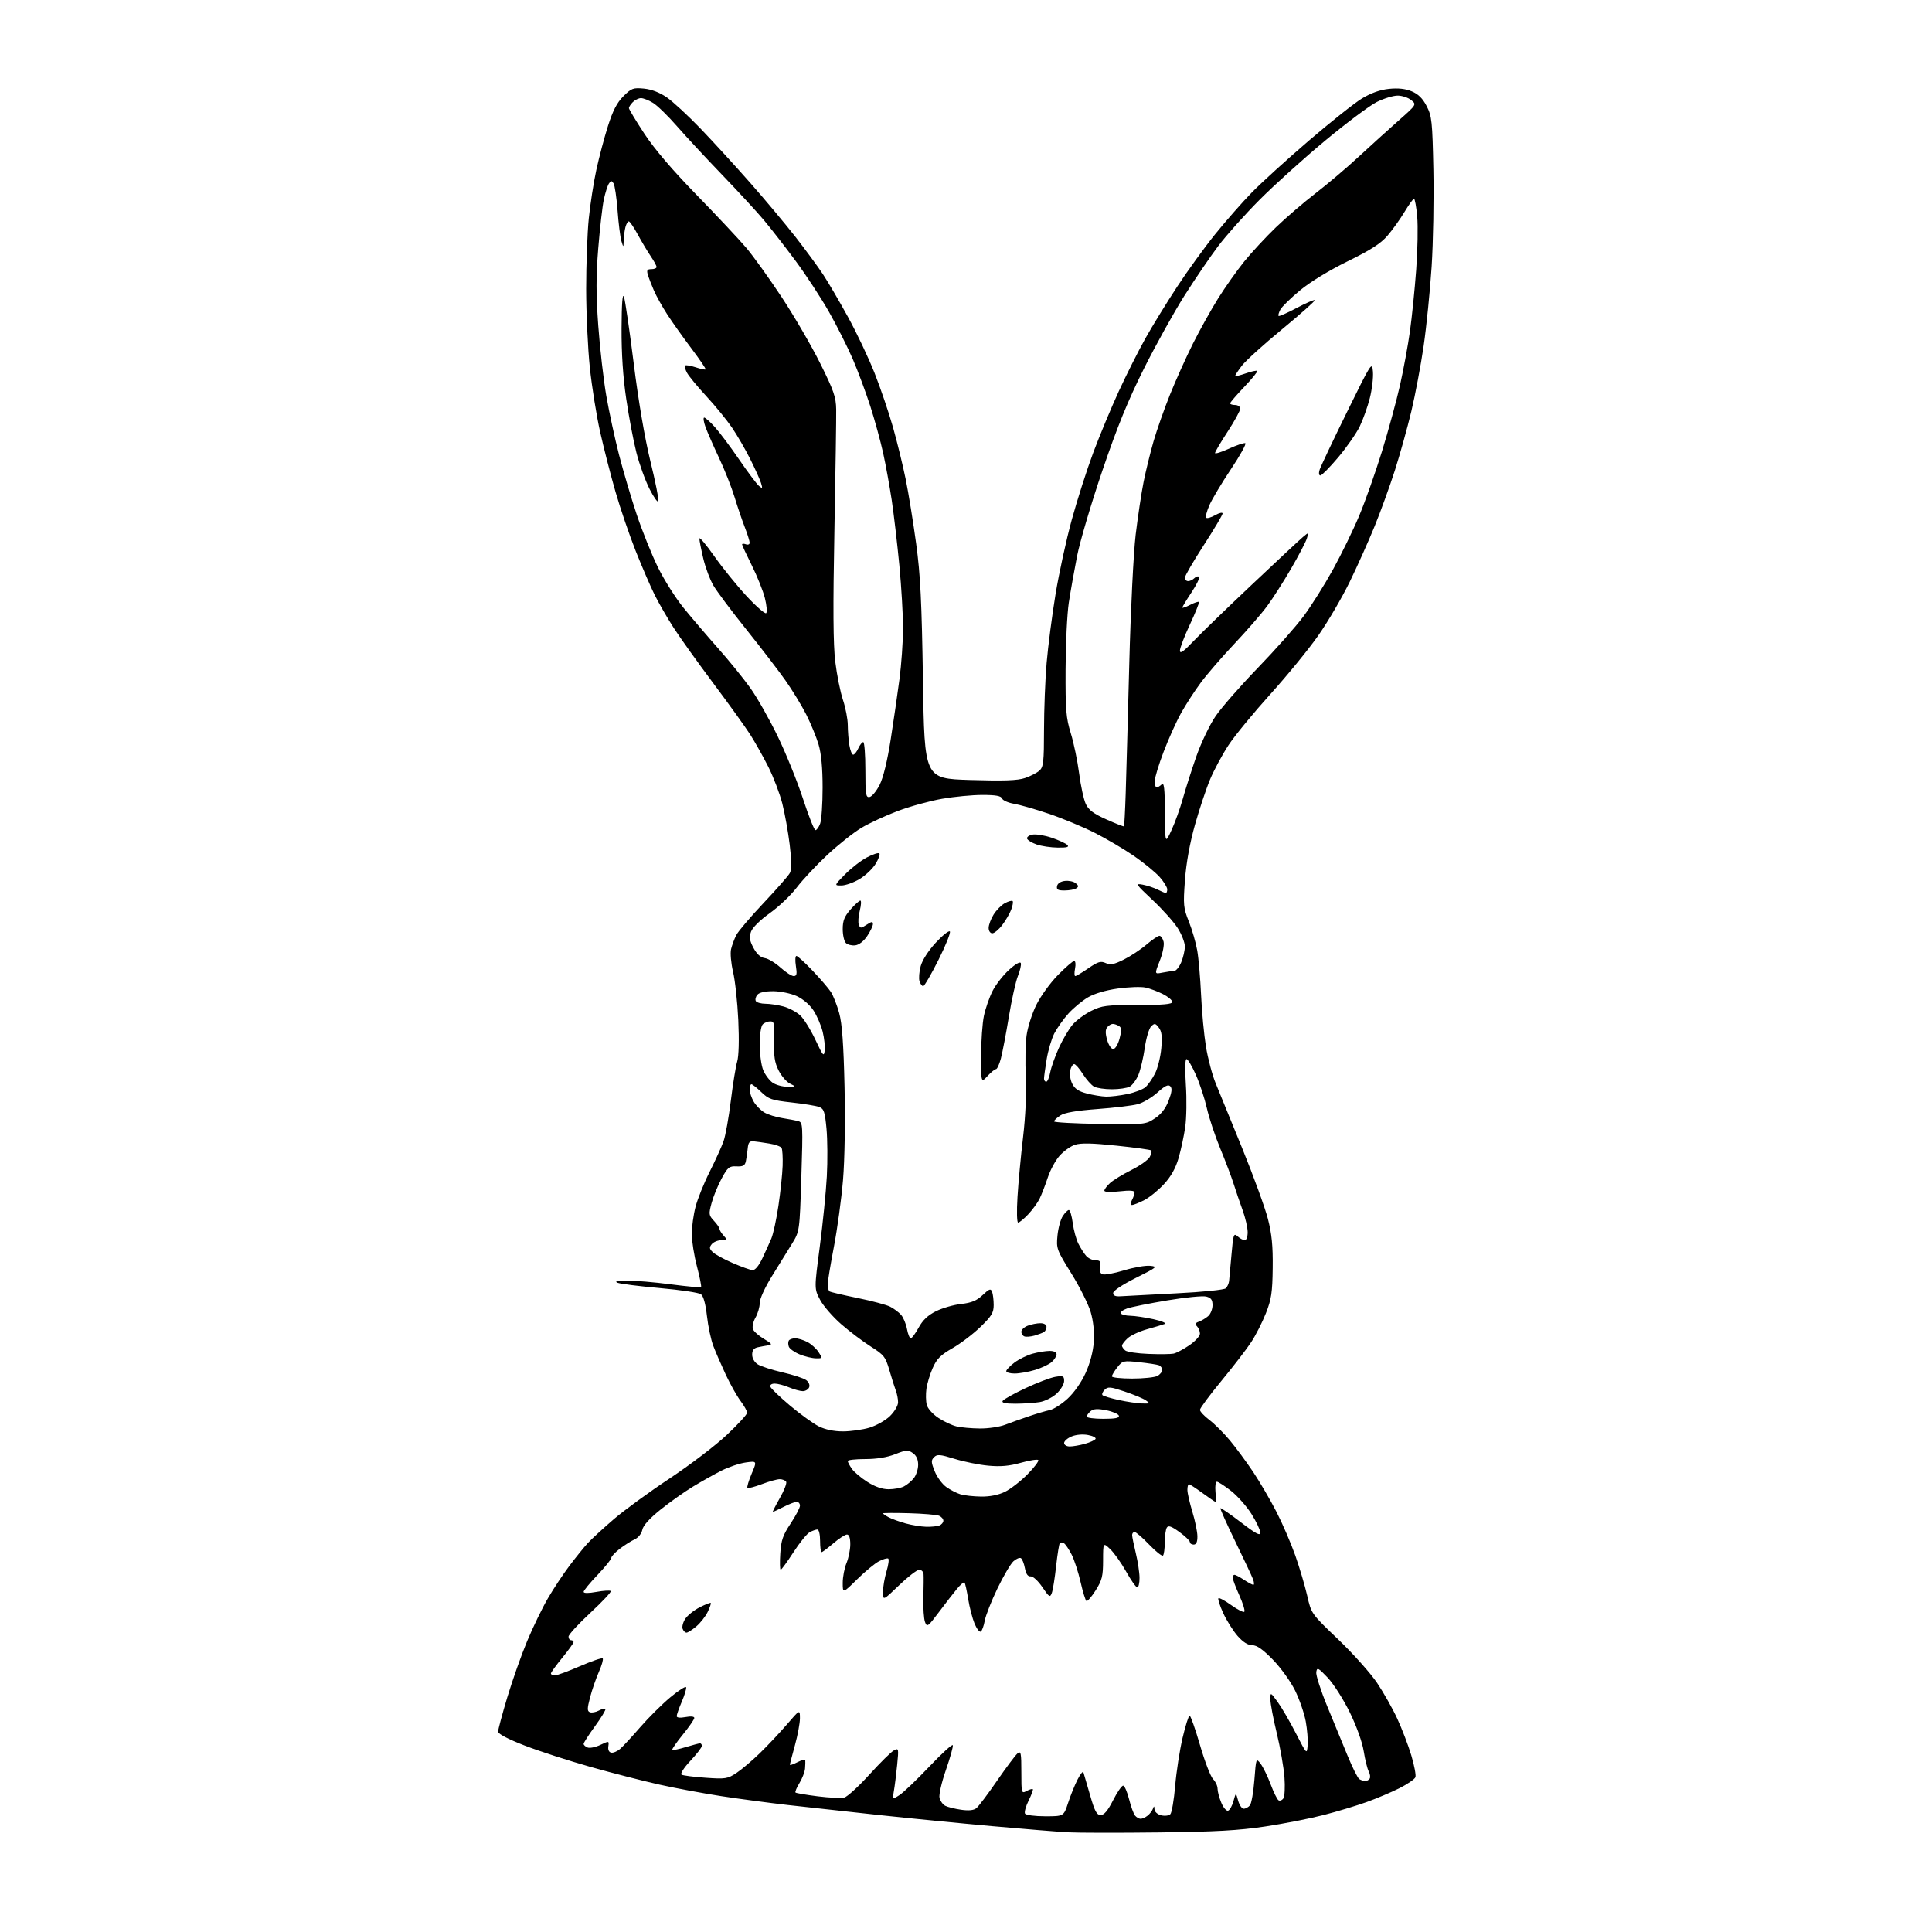 <?xml version="1.0" encoding="UTF-8" standalone="no"?>
<svg 
  version="1.1" 
  xmlns="http://www.w3.org/2000/svg" 
  xmlns:xlink="http://www.w3.org/1999/xlink" 
  xmlns:svg="http://www.w3.org/2000/svg"
  xmlns:rdf="http://www.w3.org/1999/02/22-rdf-syntax-ns#"
  xmlns:cc="http://creativecommons.org/ns#"
  xmlns:dc="http://purl.org/dc/elements/1.1/"
  viewBox="0 0 768 768"
  width="768"
  height="768"
>
<style>svg {background-color: white; }</style>"
<path stroke="none" fill="black" fill-rule="evenodd" d="M460.50,728.42C444.55,728.61 428.35,728.58 424.50,728.37C420.65,728.16 407.15,727.07 394.50,725.93C381.85,724.80 361.38,722.79 349.00,721.46C336.62,720.13 320.49,718.35 313.14,717.52C305.79,716.68 293.93,715.10 286.79,714.01C279.65,712.91 268.57,710.85 262.16,709.42C255.74,707.99 243.44,704.83 234.82,702.40C226.20,699.97 214.39,696.14 208.57,693.89C201.86,691.29 198.00,689.26 198.00,688.34C198.00,687.54 199.65,681.39 201.66,674.69C203.67,667.99 207.22,657.94 209.55,652.36C211.88,646.78 215.59,639.13 217.80,635.35C220.00,631.57 223.83,625.79 226.31,622.49C228.78,619.20 232.09,615.11 233.65,613.41C235.22,611.71 239.88,607.43 244.00,603.89C248.12,600.35 258.09,593.08 266.15,587.74C274.21,582.40 284.45,574.60 288.90,570.41C293.36,566.22 297.00,562.25 297.00,561.59C297.00,560.93 295.83,558.84 294.41,556.94C292.98,555.05 290.34,550.35 288.53,546.50C286.73,542.65 284.49,537.50 283.56,535.05C282.62,532.61 281.48,527.23 281.02,523.10C280.47,518.26 279.63,515.20 278.62,514.47C277.77,513.84 270.42,512.75 262.29,512.03C254.15,511.31 246.60,510.36 245.50,509.92C244.13,509.38 245.31,509.11 249.20,509.06C252.33,509.03 260.16,509.69 266.58,510.53C273.01,511.37 278.45,511.88 278.68,511.65C278.91,511.43 278.17,507.73 277.05,503.43C275.92,499.14 275.00,493.33 275.00,490.52C275.00,487.72 275.67,482.85 276.49,479.72C277.30,476.58 279.83,470.31 282.11,465.79C284.38,461.26 286.87,455.79 287.63,453.63C288.39,451.47 289.69,444.26 290.51,437.60C291.33,430.94 292.47,423.91 293.04,421.99C293.68,419.86 293.85,413.45 293.48,405.50C293.15,398.35 292.21,389.71 291.40,386.31C290.60,382.90 290.24,378.85 290.61,377.31C290.98,375.76 291.90,373.26 292.67,371.75C293.43,370.23 298.30,364.51 303.48,359.02C308.66,353.54 313.38,348.15 313.97,347.05C314.74,345.62 314.72,342.40 313.92,335.78C313.30,330.68 311.97,323.30 310.97,319.37C309.96,315.44 307.47,308.91 305.44,304.86C303.40,300.81 300.15,295.02 298.22,292.00C296.29,288.98 289.65,279.75 283.47,271.50C277.30,263.25 270.22,253.35 267.75,249.50C265.28,245.65 261.90,239.80 260.25,236.50C258.60,233.20 255.20,225.32 252.69,219.00C250.18,212.68 246.57,202.10 244.67,195.50C242.76,188.90 240.02,178.21 238.57,171.74C237.12,165.27 235.28,153.80 234.48,146.24C233.68,138.68 233.02,124.56 233.01,114.86C233.00,105.15 233.47,92.55 234.05,86.86C234.63,81.16 235.98,72.45 237.06,67.50C238.13,62.55 240.20,54.73 241.66,50.13C243.60,44.00 245.25,40.82 247.80,38.26C251.00,35.07 251.69,34.81 255.98,35.22C259.02,35.52 262.21,36.74 265.08,38.72C267.51,40.40 273.55,45.98 278.50,51.13C283.45,56.28 292.31,65.97 298.20,72.65C304.08,79.33 312.18,89.01 316.20,94.15C320.21,99.30 325.13,105.98 327.13,109.01C329.13,112.03 333.60,119.65 337.06,125.95C340.53,132.24 345.30,142.32 347.67,148.33C350.05,154.35 353.34,164.05 354.99,169.88C356.64,175.72 358.91,185.00 360.03,190.50C361.15,196.00 363.01,207.47 364.17,216.00C365.88,228.55 366.40,238.93 366.89,270.50C367.50,309.50 367.50,309.50 385.50,310.06C399.08,310.47 404.47,310.28 407.45,309.28C409.62,308.55 412.21,307.21 413.20,306.32C414.78,304.89 415.00,302.87 415.01,290.10C415.02,282.07 415.48,270.10 416.05,263.50C416.61,256.90 418.20,244.65 419.58,236.27C420.95,227.89 423.86,214.56 426.03,206.64C428.20,198.72 432.06,186.68 434.60,179.87C437.15,173.07 441.72,162.10 444.75,155.50C447.79,148.90 452.55,139.45 455.32,134.50C458.10,129.55 463.76,120.33 467.91,114.01C472.06,107.68 478.90,98.23 483.12,93.01C487.34,87.78 493.88,80.34 497.65,76.48C501.42,72.62 511.58,63.38 520.24,55.95C528.90,48.52 538.42,40.96 541.39,39.15C544.99,36.97 548.59,35.69 552.16,35.32C555.82,34.95 558.68,35.26 561.20,36.31C563.79,37.39 565.55,39.13 567.12,42.17C569.19,46.16 569.40,48.17 569.80,67.50C570.03,79.05 569.72,96.38 569.10,106.00C568.47,115.62 567.05,129.80 565.93,137.50C564.81,145.20 562.60,156.91 561.03,163.52C559.45,170.12 556.50,180.70 554.48,187.02C552.45,193.33 548.83,203.31 546.44,209.18C544.05,215.06 539.60,224.99 536.55,231.26C533.50,237.53 527.89,247.12 524.07,252.58C520.26,258.04 511.65,268.57 504.94,276.00C498.24,283.43 490.77,292.53 488.34,296.23C485.91,299.94 482.64,306.01 481.07,309.73C479.50,313.45 476.78,321.61 475.02,327.86C472.97,335.15 471.54,343.02 471.04,349.86C470.31,359.71 470.42,360.93 472.59,366.34C473.88,369.56 475.38,374.73 475.92,377.84C476.47,380.95 477.15,388.90 477.45,395.50C477.74,402.10 478.62,411.37 479.39,416.10C480.17,420.83 481.90,427.36 483.24,430.60C484.58,433.85 489.34,445.50 493.82,456.50C498.29,467.50 502.88,480.10 504.01,484.50C505.56,490.54 506.03,495.31 505.92,504.00C505.81,513.77 505.40,516.48 503.23,522.00C501.82,525.58 499.20,530.75 497.39,533.50C495.59,536.25 490.27,543.17 485.56,548.88C480.85,554.59 477.00,559.79 477.00,560.44C477.00,561.09 478.69,562.89 480.75,564.45C482.81,566.01 486.49,569.68 488.92,572.60C491.35,575.53 495.52,581.18 498.18,585.16C500.83,589.15 504.99,596.25 507.40,600.95C509.82,605.65 513.20,613.50 514.92,618.38C516.63,623.26 518.76,630.45 519.65,634.35C521.26,641.45 521.26,641.45 531.99,651.71C537.89,657.36 544.84,665.14 547.43,669.00C550.02,672.86 553.64,679.27 555.47,683.26C557.31,687.24 559.80,693.77 561.01,697.76C562.21,701.76 562.95,705.68 562.65,706.48C562.34,707.27 559.48,709.24 556.30,710.84C553.11,712.44 547.22,714.93 543.21,716.37C539.19,717.81 531.51,720.13 526.13,721.51C520.75,722.90 510.31,724.95 502.92,726.06C492.43,727.64 483.17,728.16 460.50,728.42zM453.43,723.00C454.08,723.00 455.33,722.44 456.19,721.75C457.06,721.06 458.01,719.83 458.31,719.00C458.73,717.81 458.86,717.86 458.92,719.23C458.97,720.22 460.10,721.24 461.57,721.61C462.99,721.96 464.63,721.77 465.22,721.18C465.80,720.60 466.67,715.52 467.15,709.90C467.62,704.29 468.95,695.71 470.09,690.85C471.23,685.98 472.49,682.00 472.89,682.00C473.29,682.00 475.15,687.27 477.02,693.71C478.89,700.15 481.22,706.22 482.21,707.21C483.19,708.19 484.00,709.91 484.00,711.03C484.00,712.15 484.67,714.66 485.49,716.62C486.30,718.58 487.52,719.99 488.19,719.77C488.86,719.55 489.83,717.82 490.34,715.93C491.28,712.50 491.28,712.50 492.17,715.75C492.66,717.54 493.66,719.00 494.41,719.00C495.15,719.00 496.25,718.40 496.86,717.67C497.47,716.94 498.27,712.39 498.64,707.55C499.31,698.82 499.33,698.78 501.12,701.13C502.11,702.43 503.90,706.10 505.09,709.27C506.28,712.45 507.70,715.32 508.24,715.65C508.78,715.98 509.65,715.64 510.17,714.88C510.69,714.12 510.88,710.32 510.59,706.43C510.29,702.54 508.92,694.66 507.53,688.93C506.14,683.19 505.00,677.17 505.00,675.55C505.00,672.61 505.00,672.61 507.88,676.55C509.47,678.72 512.73,684.33 515.13,689.00C519.49,697.48 519.50,697.49 519.81,693.79C519.98,691.75 519.64,687.47 519.06,684.29C518.48,681.11 516.58,675.60 514.84,672.05C513.08,668.46 509.17,663.02 506.04,659.80C502.02,655.67 499.65,654.00 497.80,654.00C496.06,654.00 494.14,652.78 491.95,650.30C490.17,648.26 487.60,644.18 486.25,641.23C484.90,638.28 484.04,635.63 484.34,635.33C484.63,635.03 486.93,636.26 489.44,638.06C491.95,639.86 494.29,641.05 494.64,640.69C495.00,640.33 494.10,637.39 492.65,634.15C491.19,630.90 490.00,627.74 490.00,627.12C490.00,626.51 490.34,626.00 490.75,626.01C491.16,626.01 492.85,626.91 494.50,628.00C496.15,629.09 497.83,629.99 498.23,629.99C498.62,630.00 498.56,628.98 498.09,627.74C497.62,626.49 494.43,619.72 491.01,612.68C487.59,605.64 484.95,599.72 485.14,599.53C485.34,599.34 488.99,601.85 493.25,605.12C499.20,609.68 501.00,610.63 501.00,609.25C501.00,608.25 499.43,604.93 497.51,601.86C495.59,598.80 491.92,594.65 489.35,592.64C486.78,590.64 484.25,589.00 483.73,589.00C483.21,589.00 482.96,590.80 483.17,593.00C483.38,595.20 483.38,597.00 483.16,597.00C482.94,597.00 480.62,595.42 478.00,593.50C475.38,591.58 472.95,590.00 472.62,590.00C472.28,590.00 472.00,591.01 472.01,592.25C472.01,593.49 472.91,597.42 474.00,601.00C475.09,604.58 475.99,608.96 475.99,610.75C476.00,612.98 475.53,614.00 474.50,614.00C473.68,614.00 473.00,613.55 473.00,613.01C473.00,612.46 471.12,610.65 468.82,608.99C465.67,606.71 464.44,606.27 463.84,607.23C463.39,607.93 463.02,610.56 463.02,613.08C463.01,615.60 462.69,617.98 462.31,618.35C461.93,618.73 459.47,616.78 456.83,614.02C454.20,611.26 451.58,609.00 451.02,609.00C450.46,609.00 450.02,609.56 450.04,610.25C450.06,610.94 450.72,614.20 451.52,617.50C452.32,620.80 452.98,625.19 452.98,627.25C452.99,629.31 452.59,631.00 452.09,631.00C451.58,631.00 449.59,628.19 447.67,624.75C445.74,621.31 442.89,617.29 441.33,615.81C438.50,613.12 438.50,613.12 438.49,620.33C438.48,626.58 438.08,628.16 435.53,632.20C433.91,634.76 432.26,636.66 431.87,636.42C431.48,636.18 430.43,632.78 429.54,628.87C428.65,624.97 427.05,620.05 425.98,617.95C424.91,615.85 423.54,613.84 422.95,613.47C422.35,613.10 421.62,613.04 421.32,613.34C421.02,613.64 420.35,617.77 419.83,622.51C419.31,627.26 418.54,632.08 418.11,633.22C417.41,635.13 417.08,634.93 414.35,630.91C412.67,628.44 410.63,626.56 409.70,626.63C408.57,626.73 407.85,625.70 407.41,623.37C407.06,621.51 406.35,619.71 405.82,619.39C405.30,619.07 403.96,619.63 402.84,620.64C401.72,621.65 398.86,626.54 396.47,631.49C394.08,636.45 391.82,642.19 391.45,644.26C391.08,646.33 390.36,648.27 389.87,648.58C389.37,648.89 388.26,647.46 387.40,645.41C386.54,643.35 385.40,638.94 384.86,635.61C384.32,632.28 383.67,629.33 383.40,629.06C383.13,628.80 381.80,629.91 380.45,631.54C379.09,633.17 375.87,637.33 373.28,640.78C368.86,646.68 368.51,646.92 367.71,644.78C367.23,643.53 366.94,639.12 367.06,635.00C367.17,630.88 367.21,626.71 367.13,625.75C367.06,624.79 366.29,624.00 365.41,624.00C364.54,624.00 360.94,626.77 357.41,630.16C351.00,636.32 351.00,636.32 351.00,632.82C351.00,630.89 351.63,627.22 352.40,624.66C353.17,622.09 353.48,619.80 353.08,619.55C352.68,619.30 351.04,619.78 349.43,620.61C347.82,621.43 343.91,624.66 340.75,627.77C335.00,633.44 335.00,633.44 335.00,629.19C335.00,626.85 335.68,623.32 336.50,621.35C337.32,619.37 338.00,616.01 338.00,613.88C338.00,611.33 337.55,610.00 336.68,610.00C335.95,610.00 333.52,611.58 331.27,613.50C329.02,615.42 326.92,617.00 326.59,617.00C326.27,617.00 326.00,614.98 326.00,612.50C326.00,609.98 325.53,608.00 324.93,608.00C324.35,608.00 322.97,608.48 321.87,609.07C320.77,609.66 317.85,613.26 315.39,617.07C312.92,620.88 310.65,624.00 310.34,624.00C310.02,624.00 309.95,621.12 310.17,617.60C310.51,612.27 311.20,610.27 314.29,605.62C316.33,602.54 318.00,599.35 318.00,598.52C318.00,597.68 317.42,597.00 316.71,597.00C316.00,597.00 313.66,597.90 311.50,599.00C309.34,600.10 307.41,601.00 307.22,601.00C307.02,601.00 308.27,598.53 309.99,595.51C311.72,592.49 312.85,589.57 312.51,589.01C312.16,588.46 311.01,588.00 309.95,588.00C308.89,588.00 305.68,588.89 302.82,589.98C299.96,591.06 297.39,591.73 297.12,591.45C296.85,591.18 297.59,588.66 298.78,585.85C300.94,580.74 300.94,580.74 296.48,581.35C294.02,581.68 289.65,583.16 286.76,584.62C283.87,586.09 278.76,588.95 275.42,590.98C272.07,593.01 266.30,597.10 262.60,600.07C258.20,603.60 255.67,606.40 255.33,608.12C255.02,609.65 253.74,611.25 252.30,611.91C250.93,612.53 248.28,614.21 246.40,615.64C244.53,617.07 243.00,618.71 243.00,619.28C243.00,619.85 240.52,622.91 237.50,626.09C234.47,629.26 232.00,632.27 232.00,632.79C232.00,633.37 233.93,633.38 237.10,632.80C239.91,632.29 242.47,632.14 242.79,632.46C243.12,632.78 239.47,636.67 234.69,641.11C229.91,645.54 226.00,649.80 226.00,650.58C226.00,651.36 226.45,652.00 227.00,652.00C227.55,652.00 228.00,652.34 228.00,652.76C228.00,653.17 225.97,655.98 223.50,659.00C221.02,662.02 219.00,664.83 219.00,665.24C219.00,665.66 219.70,666.00 220.56,666.00C221.41,666.00 225.91,664.35 230.55,662.33C235.20,660.32 239.26,658.93 239.58,659.25C239.90,659.57 239.23,661.96 238.08,664.56C236.93,667.15 235.35,671.72 234.57,674.70C233.39,679.22 233.38,680.21 234.50,680.64C235.24,680.92 236.82,680.63 238.01,680.00C239.20,679.36 240.39,679.06 240.66,679.33C240.93,679.60 239.09,682.65 236.58,686.11C234.06,689.57 232.00,692.77 232.00,693.23C232.00,693.69 232.72,694.34 233.59,694.67C234.47,695.01 236.75,694.54 238.66,693.63C242.10,691.99 242.13,691.99 241.82,694.21C241.62,695.60 242.07,696.55 243.00,696.71C243.82,696.85 245.40,696.18 246.50,695.23C247.60,694.28 251.20,690.39 254.50,686.59C257.80,682.79 263.18,677.44 266.46,674.71C269.73,671.98 272.56,670.18 272.74,670.71C272.92,671.25 272.15,673.82 271.03,676.43C269.91,679.03 269.00,681.63 269.00,682.19C269.00,682.83 270.34,682.97 272.50,682.57C274.62,682.17 276.00,682.31 276.00,682.92C276.00,683.47 273.94,686.45 271.42,689.55C268.90,692.64 267.03,695.36 267.25,695.59C267.48,695.82 269.88,695.33 272.59,694.51C275.29,693.69 277.84,693.02 278.25,693.01C278.66,693.00 279.00,693.47 279.00,694.04C279.00,694.62 276.95,697.28 274.45,699.95C271.83,702.75 270.34,705.09 270.93,705.46C271.50,705.81 275.79,706.36 280.46,706.69C288.37,707.25 289.22,707.12 292.73,704.80C294.80,703.43 299.01,699.87 302.07,696.90C305.13,693.93 309.96,688.80 312.80,685.50C317.97,679.50 317.97,679.50 317.99,683.02C317.99,684.96 317.10,689.79 316.00,693.76C314.90,697.73 314.00,701.22 314.00,701.51C314.00,701.81 315.35,701.35 317.00,700.50C318.65,699.65 320.05,699.30 320.11,699.72C320.17,700.15 320.13,701.62 320.02,703.00C319.91,704.38 318.91,706.99 317.79,708.80C316.68,710.62 315.98,712.31 316.23,712.56C316.48,712.81 320.45,713.49 325.05,714.07C329.65,714.64 334.40,714.87 335.61,714.56C336.81,714.26 341.30,710.16 345.58,705.45C349.85,700.74 354.24,696.40 355.33,695.82C357.24,694.80 357.29,695.00 356.63,701.63C356.25,705.41 355.67,710.06 355.33,711.96C354.71,715.42 354.71,715.42 357.61,713.54C359.20,712.50 364.53,707.40 369.46,702.21C374.39,697.01 378.57,693.21 378.75,693.76C378.94,694.31 377.70,698.75 376.00,703.63C374.28,708.59 373.17,713.48 373.47,714.72C373.78,715.94 374.81,717.35 375.76,717.84C376.72,718.34 379.53,719.04 382.02,719.40C385.07,719.84 387.06,719.64 388.13,718.78C389.00,718.07 392.70,713.18 396.33,707.89C399.97,702.61 403.64,697.72 404.47,697.02C405.82,695.90 406.00,696.77 406.00,704.41C406.00,712.88 406.05,713.05 408.09,711.95C409.23,711.34 410.34,711.01 410.56,711.22C410.77,711.44 410.02,713.48 408.89,715.76C407.76,718.05 407.12,720.39 407.47,720.96C407.83,721.53 411.43,722.00 415.48,722.00C422.84,722.00 422.84,722.00 424.56,716.75C425.50,713.86 427.18,709.70 428.29,707.50C429.41,705.30 430.47,703.95 430.66,704.50C430.84,705.05 432.03,709.10 433.29,713.50C435.15,720.00 435.94,721.50 437.54,721.50C438.93,721.50 440.37,719.77 442.50,715.58C444.15,712.33 445.95,709.74 446.50,709.83C447.05,709.92 448.10,712.35 448.83,715.24C449.56,718.13 450.63,721.05 451.20,721.74C451.78,722.43 452.78,723.00 453.43,723.00zM542.69,707.98C543.35,707.99 544.15,707.56 544.49,707.02C544.82,706.48 544.64,705.20 544.09,704.17C543.54,703.15 542.65,699.53 542.10,696.13C541.51,692.48 539.24,686.14 536.54,680.63C534.02,675.50 530.08,669.32 527.78,666.90C523.98,662.90 523.56,662.70 523.24,664.66C523.04,665.86 524.99,671.93 527.55,678.16C530.12,684.40 533.80,693.33 535.72,698.00C537.64,702.67 539.72,706.83 540.35,707.23C540.98,707.64 542.04,707.98 542.69,707.98zM272.89,649.00C272.37,649.00 271.68,648.32 271.36,647.49C271.04,646.66 271.51,644.87 272.40,643.51C273.30,642.14 275.87,640.09 278.11,638.94C280.36,637.80 282.35,637.01 282.54,637.20C282.72,637.39 282.17,639.01 281.30,640.80C280.43,642.59 278.40,645.17 276.79,646.53C275.17,647.89 273.42,649.00 272.89,649.00zM368.17,606.91C370.19,606.96 372.55,606.73 373.42,606.39C374.29,606.06 375.00,605.21 375.00,604.50C375.00,603.79 374.21,602.90 373.25,602.51C372.29,602.13 366.89,601.68 361.25,601.52C355.61,601.37 351.00,601.39 351.00,601.58C351.00,601.77 352.01,602.47 353.24,603.13C354.48,603.79 357.52,604.89 359.99,605.58C362.47,606.26 366.15,606.86 368.17,606.91zM389.93,594.91C393.45,594.97 396.81,594.30 399.45,593.03C401.69,591.94 405.74,588.80 408.45,586.05C411.16,583.30 413.08,580.75 412.72,580.38C412.35,580.02 409.23,580.51 405.78,581.48C401.20,582.77 397.72,583.08 392.87,582.62C389.22,582.29 383.20,581.07 379.49,579.92C373.65,578.12 372.54,578.03 371.31,579.26C370.08,580.49 370.12,581.25 371.56,584.85C372.48,587.15 374.54,589.96 376.16,591.11C377.77,592.26 380.30,593.56 381.79,594.01C383.28,594.46 386.95,594.87 389.93,594.91zM353.26,592.00C355.39,592.00 358.11,591.50 359.32,590.88C360.52,590.27 362.28,588.81 363.23,587.63C364.18,586.46 364.97,584.06 364.98,582.31C364.99,580.17 364.30,578.62 362.87,577.62C360.96,576.28 360.24,576.33 355.83,578.07C352.64,579.32 348.49,580.00 343.96,580.00C340.13,580.00 337.00,580.35 337.00,580.78C337.00,581.21 337.73,582.60 338.63,583.88C339.53,585.16 342.31,587.51 344.83,589.10C347.84,591.01 350.71,592.00 353.26,592.00zM425.25,574.99C426.49,574.99 429.17,574.52 431.21,573.96C433.26,573.39 435.18,572.52 435.49,572.01C435.80,571.51 434.46,570.80 432.51,570.44C430.42,570.04 427.74,570.28 425.98,571.01C424.34,571.69 423.00,572.86 423.00,573.62C423.00,574.39 424.00,575.00 425.25,574.99zM335.07,569.00C338.13,569.00 342.87,568.34 345.60,567.53C348.33,566.71 352.02,564.64 353.78,562.91C355.59,561.14 357.00,558.74 357.00,557.43C357.00,556.14 356.60,554.06 356.11,552.80C355.63,551.53 354.47,547.89 353.55,544.69C352.00,539.36 351.40,538.59 346.18,535.29C343.06,533.32 337.77,529.33 334.43,526.42C331.09,523.52 327.30,519.15 326.01,516.72C323.67,512.31 323.67,512.31 325.88,495.54C327.09,486.32 328.35,473.76 328.68,467.63C329.01,461.50 328.95,452.97 328.55,448.68C327.92,441.97 327.52,440.76 325.66,440.04C324.47,439.58 319.53,438.77 314.69,438.24C306.81,437.37 305.53,436.94 302.64,434.13C300.86,432.41 299.09,431.00 298.70,431.00C298.32,431.00 298.00,431.94 298.00,433.10C298.00,434.25 298.74,436.44 299.64,437.96C300.54,439.48 302.45,441.41 303.89,442.25C305.32,443.09 308.52,444.08 311.00,444.46C313.48,444.84 316.34,445.39 317.37,445.68C319.15,446.18 319.20,447.25 318.55,467.86C317.86,489.50 317.86,489.50 314.77,494.50C313.08,497.25 309.51,503.02 306.84,507.32C304.02,511.88 302.00,516.33 302.00,517.99C302.00,519.56 301.25,522.15 300.33,523.75C299.41,525.35 298.95,527.42 299.30,528.35C299.66,529.28 301.64,531.04 303.71,532.26C306.78,534.07 307.11,534.53 305.49,534.78C304.39,534.94 302.49,535.29 301.25,535.56C299.66,535.90 299.00,536.76 299.00,538.50C299.00,539.96 299.91,541.53 301.25,542.37C302.49,543.15 306.91,544.58 311.09,545.54C315.26,546.50 319.48,547.88 320.46,548.60C321.49,549.34 322.00,550.57 321.66,551.45C321.33,552.30 320.20,553.00 319.15,553.00C318.10,553.00 315.63,552.33 313.65,551.50C311.68,550.67 309.11,550.00 307.95,550.00C306.71,550.00 306.00,550.52 306.24,551.25C306.46,551.94 309.99,555.32 314.07,558.76C318.16,562.20 323.30,565.91 325.50,567.01C328.05,568.28 331.51,569.00 335.07,569.00zM389.50,567.85C392.80,567.89 397.30,567.22 399.50,566.38C401.70,565.54 405.98,564.01 409.00,562.99C412.02,561.96 415.76,560.85 417.31,560.53C418.85,560.20 422.06,558.15 424.42,555.96C426.98,553.60 429.88,549.46 431.56,545.75C433.34,541.83 434.54,537.22 434.80,533.38C435.07,529.50 434.61,525.19 433.58,521.62C432.67,518.51 429.22,511.59 425.89,506.24C420.06,496.85 419.86,496.31 420.36,491.17C420.64,488.24 421.59,484.75 422.46,483.42C423.33,482.09 424.43,481.00 424.89,481.00C425.36,481.00 426.05,483.32 426.43,486.16C426.80,488.99 427.81,492.70 428.68,494.41C429.54,496.11 430.93,498.29 431.78,499.25C432.62,500.21 434.30,501.00 435.52,501.00C437.33,501.00 437.64,501.45 437.25,503.49C436.94,505.11 437.29,506.17 438.27,506.55C439.10,506.87 442.93,506.17 446.80,504.99C450.66,503.82 455.32,503.00 457.16,503.18C460.31,503.48 459.99,503.76 451.50,508.00C446.17,510.67 442.50,513.11 442.50,514.00C442.50,515.05 443.41,515.44 445.50,515.29C447.15,515.18 456.99,514.66 467.36,514.13C478.18,513.59 486.67,512.73 487.29,512.11C487.88,511.52 488.46,510.24 488.58,509.27C488.69,508.29 489.13,503.55 489.54,498.73C490.24,490.60 490.42,490.07 491.98,491.48C492.90,492.32 494.18,493.00 494.83,493.00C495.49,493.00 495.99,491.59 495.97,489.75C495.95,487.96 495.04,484.02 493.94,481.00C492.84,477.98 491.23,473.25 490.36,470.50C489.49,467.75 487.10,461.45 485.05,456.50C483.00,451.55 480.61,444.35 479.74,440.50C478.87,436.65 476.91,430.69 475.38,427.25C473.85,423.81 472.18,421.00 471.66,421.00C471.10,421.00 471.00,425.08 471.40,431.25C471.78,436.89 471.66,444.43 471.15,448.00C470.63,451.57 469.44,457.15 468.49,460.40C467.32,464.41 465.47,467.71 462.68,470.73C460.43,473.17 456.90,476.03 454.83,477.08C452.77,478.14 450.60,479.00 450.00,479.00C449.25,479.00 449.24,478.42 449.96,477.07C450.53,476.00 451.00,474.63 451.00,474.02C451.00,473.24 449.15,473.11 445.00,473.58C441.38,473.99 439.00,473.88 439.00,473.30C439.00,472.78 440.01,471.42 441.25,470.28C442.49,469.15 446.30,466.82 449.71,465.11C453.13,463.41 456.43,461.07 457.04,459.92C457.66,458.77 457.93,457.60 457.65,457.31C457.37,457.03 451.14,456.17 443.82,455.41C434.15,454.39 429.62,454.30 427.30,455.07C425.54,455.65 422.78,457.63 421.16,459.47C419.54,461.31 417.44,465.22 416.48,468.16C415.51,471.10 414.06,474.85 413.25,476.50C412.44,478.15 410.39,480.96 408.69,482.75C407.00,484.54 405.21,486.00 404.72,486.00C404.23,486.00 404.11,481.49 404.47,475.75C404.81,470.11 405.80,459.45 406.68,452.05C407.66,443.71 408.07,434.59 407.76,428.05C407.49,422.25 407.63,414.85 408.07,411.61C408.51,408.37 410.25,402.89 411.95,399.45C413.65,396.00 417.51,390.67 420.54,387.59C423.57,384.52 426.47,382.00 427.00,382.00C427.52,382.00 427.68,383.34 427.35,385.00C427.02,386.65 427.06,388.00 427.44,388.00C427.83,388.00 430.18,386.60 432.67,384.88C436.47,382.27 437.57,381.94 439.52,382.83C441.39,383.68 442.80,383.41 446.74,381.44C449.43,380.10 453.48,377.43 455.73,375.50C457.98,373.58 460.30,372.00 460.89,372.00C461.48,372.00 462.22,373.04 462.54,374.31C462.87,375.61 462.21,378.94 461.02,381.94C458.92,387.27 458.92,387.27 462.09,386.63C463.83,386.28 465.89,386.00 466.68,386.00C467.46,386.00 468.75,384.44 469.55,382.53C470.35,380.62 471.00,377.79 471.00,376.23C471.00,374.67 469.72,371.39 468.16,368.95C466.60,366.50 462.11,361.47 458.17,357.78C451.38,351.40 451.19,351.09 454.26,351.67C456.04,352.01 458.72,352.90 460.20,353.64C461.69,354.39 463.15,355.00 463.45,355.00C463.75,355.00 464.00,354.34 464.00,353.53C464.00,352.73 462.66,350.54 461.02,348.67C459.37,346.80 454.76,343.02 450.77,340.26C446.77,337.51 439.68,333.33 435.00,330.98C430.32,328.63 422.17,325.25 416.88,323.47C411.59,321.68 405.37,319.90 403.06,319.51C400.75,319.12 398.62,318.17 398.32,317.40C397.93,316.38 395.83,316.00 390.52,316.00C386.53,316.00 379.32,316.69 374.51,317.53C369.69,318.37 361.79,320.54 356.95,322.36C352.11,324.18 345.58,327.20 342.43,329.08C339.29,330.96 333.17,335.82 328.83,339.88C324.49,343.94 319.04,349.76 316.72,352.81C314.40,355.87 309.58,360.45 306.00,363.00C302.13,365.76 299.11,368.75 298.53,370.39C297.77,372.55 297.99,373.95 299.53,376.82C300.84,379.27 302.33,380.62 303.99,380.85C305.36,381.04 308.17,382.73 310.24,384.60C312.31,386.47 314.68,388.00 315.51,388.00C316.72,388.00 316.89,387.18 316.38,384.00C316.03,381.80 316.13,380.00 316.60,380.00C317.06,380.00 319.95,382.63 323.00,385.84C326.06,389.05 329.34,392.86 330.29,394.31C331.23,395.76 332.73,399.55 333.60,402.72C334.75,406.91 335.34,414.99 335.72,432.00C336.03,445.92 335.78,461.05 335.11,469.12C334.48,476.62 332.85,488.54 331.49,495.62C330.13,502.71 329.01,509.49 329.01,510.69C329.00,511.90 329.37,513.11 329.81,513.38C330.26,513.66 335.27,514.83 340.95,515.99C346.64,517.15 352.46,518.70 353.89,519.45C355.33,520.19 357.25,521.63 358.17,522.65C359.08,523.67 360.14,526.19 360.53,528.25C360.91,530.31 361.59,532.00 362.04,532.00C362.48,532.00 363.90,530.09 365.18,527.75C366.81,524.76 368.87,522.82 372.09,521.22C374.61,519.97 379.11,518.67 382.09,518.35C386.20,517.89 388.25,517.04 390.62,514.81C393.28,512.30 393.83,512.11 394.37,513.51C394.72,514.42 395.00,516.79 395.00,518.78C395.00,521.82 394.18,523.19 389.74,527.48C386.84,530.29 381.84,534.09 378.62,535.93C373.92,538.62 372.37,540.17 370.77,543.80C369.67,546.28 368.54,550.02 368.26,552.10C367.98,554.18 368.04,557.03 368.40,558.44C368.76,559.88 370.77,562.15 373.00,563.62C375.19,565.07 378.44,566.60 380.24,567.02C382.03,567.45 386.20,567.82 389.50,567.85zM438.58,564.00C443.40,564.00 445.06,563.66 444.76,562.75C444.53,562.06 442.27,561.09 439.72,560.59C436.30,559.92 434.69,560.02 433.54,560.96C432.69,561.67 432.00,562.64 432.00,563.12C432.00,563.61 434.96,564.00 438.58,564.00zM403.69,557.99C399.62,558.00 398.09,557.66 398.58,556.87C398.96,556.25 403.06,553.97 407.69,551.80C412.31,549.63 417.65,547.61 419.55,547.30C422.62,546.80 423.00,546.98 423.00,548.97C423.00,550.19 421.67,552.44 420.04,553.96C418.41,555.48 415.38,557.01 413.29,557.35C411.21,557.70 406.89,557.98 403.69,557.99zM453.97,557.90C457.18,557.99 457.30,557.90 455.47,556.65C454.39,555.91 450.59,554.33 447.04,553.15C441.34,551.24 440.41,551.16 439.10,552.47C438.29,553.29 437.91,554.25 438.28,554.61C438.64,554.97 441.53,555.83 444.72,556.53C447.90,557.23 452.06,557.84 453.97,557.90zM450.07,548.00C454.50,548.00 459.00,547.53 460.07,546.96C461.13,546.40 462.00,545.32 462.00,544.57C462.00,543.82 461.40,542.99 460.67,542.71C459.95,542.43 456.41,541.88 452.83,541.50C446.54,540.82 446.23,540.90 444.15,543.53C442.97,545.04 442.00,546.66 442.00,547.13C442.00,547.61 445.63,548.00 450.07,548.00zM403.34,546.00C401.50,546.00 400.00,545.57 400.00,545.05C400.00,544.53 401.46,543.00 403.25,541.65C405.04,540.30 408.30,538.70 410.50,538.10C412.70,537.50 415.74,537.01 417.25,537.01C418.89,537.00 420.00,537.54 420.00,538.35C420.00,539.08 419.14,540.47 418.09,541.41C417.05,542.36 414.05,543.78 411.44,544.57C408.82,545.36 405.18,546.00 403.34,546.00zM324.27,539.95C322.75,539.92 319.85,539.21 317.83,538.37C315.81,537.53 313.89,536.17 313.57,535.33C313.26,534.50 313.25,533.41 313.56,532.91C313.87,532.41 315.01,532.00 316.11,532.00C317.20,532.00 319.36,532.65 320.90,533.45C322.44,534.25 324.46,536.05 325.37,537.45C327.03,539.97 327.02,540.00 324.27,539.95zM466.50,538.09C467.60,537.87 470.41,536.38 472.75,534.79C475.09,533.20 477.00,531.12 477.00,530.15C477.00,529.19 476.47,527.87 475.83,527.23C474.94,526.34 475.12,525.90 476.58,525.38C477.64,525.00 479.29,524.02 480.25,523.19C481.21,522.37 482.00,520.42 482.00,518.86C482.00,516.67 481.43,515.90 479.47,515.40C478.07,515.05 471.11,515.74 463.99,516.93C456.88,518.11 449.69,519.56 448.03,520.14C446.36,520.72 445.25,521.60 445.56,522.10C445.87,522.59 447.55,523.02 449.31,523.04C451.06,523.07 455.20,523.68 458.50,524.40C461.80,525.13 463.82,525.98 463.00,526.29C462.18,526.61 459.02,527.55 455.98,528.39C452.94,529.23 449.46,530.86 448.23,532.00C447.00,533.14 446.00,534.46 446.00,534.92C446.00,535.38 446.58,536.24 447.30,536.83C448.01,537.42 452.17,538.04 456.55,538.20C460.92,538.37 465.40,538.32 466.50,538.09zM411.22,530.93C409.72,531.35 407.94,531.50 407.25,531.26C406.56,531.03 406.00,530.18 406.00,529.39C406.00,528.60 407.15,527.51 408.57,526.98C409.98,526.44 412.23,526.00 413.57,526.00C415.02,526.00 416.00,526.58 416.00,527.44C416.00,528.23 415.54,529.17 414.97,529.52C414.40,529.87 412.71,530.50 411.22,530.93zM299.14,504.90C300.16,504.96 301.63,503.21 303.03,500.25C304.27,497.64 305.89,494.06 306.63,492.30C307.37,490.55 308.64,484.70 309.44,479.30C310.24,473.91 311.00,466.76 311.11,463.41C311.22,460.06 311.03,456.86 310.68,456.30C310.33,455.73 308.13,454.95 305.77,454.57C303.42,454.18 300.60,453.78 299.50,453.68C297.96,453.54 297.44,454.18 297.23,456.50C297.07,458.15 296.74,460.47 296.48,461.65C296.11,463.35 295.34,463.77 292.78,463.65C289.87,463.51 289.28,464.00 286.83,468.53C285.33,471.29 283.55,475.67 282.86,478.25C281.68,482.63 281.75,483.10 283.80,485.29C285.01,486.58 286.00,488.01 286.00,488.49C286.00,488.96 286.74,490.17 287.65,491.17C289.22,492.90 289.17,493.00 286.78,493.00C285.38,493.00 283.67,493.70 282.96,494.55C281.90,495.83 281.95,496.38 283.27,497.69C284.14,498.57 287.70,500.53 291.18,502.04C294.66,503.56 298.24,504.84 299.14,504.90zM437.16,446.77C455.03,447.04 455.39,447.01 459.06,444.58C461.60,442.90 463.35,440.64 464.55,437.51C465.84,434.14 466.01,432.61 465.20,431.80C464.38,430.98 463.02,431.65 460.10,434.29C457.91,436.27 454.39,438.36 452.29,438.92C450.19,439.49 442.96,440.36 436.23,440.86C427.86,441.49 423.20,442.29 421.50,443.41C420.12,444.31 419.00,445.37 419.00,445.77C419.00,446.17 427.17,446.62 437.16,446.77zM439.70,435.92C441.46,435.96 445.29,435.50 448.20,434.89C451.12,434.28 454.34,433.04 455.36,432.14C456.38,431.24 458.08,428.79 459.15,426.71C460.21,424.62 461.33,420.12 461.63,416.71C462.05,412.02 461.81,410.01 460.65,408.50C459.29,406.72 458.96,406.66 457.59,408.00C456.75,408.83 455.61,412.68 455.06,416.56C454.51,420.43 453.37,425.25 452.53,427.27C451.69,429.28 450.13,431.39 449.07,431.96C448.00,432.53 444.82,433.00 442.00,433.00C439.18,433.00 435.99,432.53 434.92,431.96C433.85,431.38 431.85,429.13 430.47,426.96C429.10,424.78 427.54,423.00 427.01,423.00C426.47,423.00 425.76,424.09 425.43,425.43C425.09,426.76 425.43,429.12 426.17,430.68C427.17,432.77 428.67,433.80 432.01,434.67C434.48,435.31 437.94,435.88 439.70,435.92zM312.97,431.99C316.46,431.97 316.47,431.96 314.00,430.73C312.62,430.04 310.60,427.69 309.50,425.49C307.93,422.35 307.55,419.85 307.74,413.75C307.96,406.87 307.79,406.00 306.19,406.00C305.21,406.00 303.86,406.54 303.20,407.20C302.50,407.90 302.00,411.25 302.00,415.23C302.00,418.99 302.63,423.57 303.39,425.40C304.16,427.24 305.84,429.47 307.12,430.37C308.40,431.27 311.03,431.99 312.97,431.99zM392.54,427.74C390.00,430.48 390.00,430.48 390.00,419.79C390.00,413.91 390.51,406.71 391.12,403.80C391.74,400.88 393.28,396.45 394.55,393.94C395.81,391.43 398.77,387.64 401.12,385.51C403.70,383.18 405.54,382.13 405.79,382.86C406.01,383.53 405.49,385.82 404.63,387.97C403.77,390.11 402.15,397.41 401.03,404.18C399.91,410.96 398.48,418.41 397.87,420.75C397.25,423.09 396.37,425.00 395.91,425.00C395.45,425.00 393.94,426.23 392.54,427.74zM415.89,430.00C416.38,430.00 417.09,428.33 417.47,426.29C417.86,424.25 419.41,419.87 420.92,416.54C422.43,413.22 424.87,409.09 426.33,407.36C427.79,405.64 431.13,403.16 433.74,401.86C438.05,399.72 439.80,399.50 452.25,399.50C462.47,399.50 466.00,399.19 466.00,398.27C466.00,397.59 464.31,396.19 462.25,395.14C460.19,394.10 457.07,392.94 455.32,392.56C453.58,392.18 448.65,392.36 444.38,392.95C439.58,393.62 435.04,394.96 432.48,396.46C430.20,397.80 426.70,400.69 424.71,402.90C422.72,405.11 420.19,408.68 419.08,410.83C417.98,412.99 416.62,417.63 416.05,421.13C415.48,424.63 415.01,428.06 415.01,428.75C415.00,429.44 415.40,430.00 415.89,430.00zM327.83,417.60C328.01,416.00 327.65,412.63 327.02,410.10C326.40,407.57 324.75,403.78 323.38,401.67C321.88,399.38 319.18,397.08 316.68,395.94C314.35,394.89 310.23,394.03 307.37,394.02C304.08,394.01 301.81,394.52 301.04,395.46C300.37,396.26 300.12,397.38 300.47,397.96C300.83,398.53 302.55,399.00 304.31,399.01C306.06,399.01 309.30,399.50 311.50,400.10C313.70,400.70 316.69,402.31 318.14,403.67C319.59,405.04 322.29,409.39 324.14,413.33C327.15,419.75 327.53,420.20 327.83,417.60zM442.51,417.00C443.32,417.00 444.40,415.24 445.04,412.86C445.93,409.56 445.88,408.54 444.83,407.87C444.10,407.41 442.99,407.02 442.37,407.02C441.75,407.01 440.75,407.59 440.15,408.32C439.38,409.24 439.36,410.73 440.08,413.32C440.64,415.35 441.73,417.00 442.51,417.00zM366.99,392.00C366.52,392.00 365.86,391.12 365.52,390.05C365.18,388.98 365.38,386.29 365.98,384.09C366.62,381.69 369.01,377.96 371.93,374.79C374.61,371.88 377.15,369.84 377.58,370.26C378.00,370.67 375.98,375.73 373.09,381.51C370.20,387.28 367.45,392.00 366.99,392.00zM339.96,375.79C338.60,375.95 336.93,375.53 336.24,374.84C335.56,374.16 335.00,371.68 335.00,369.33C335.00,365.99 335.67,364.31 338.10,361.53C339.81,359.59 341.56,358.00 342.00,358.00C342.43,358.00 342.33,359.79 341.78,361.98C341.22,364.16 341.05,366.69 341.39,367.59C341.97,369.09 342.21,369.09 344.51,367.59C346.50,366.28 347.00,366.23 347.00,367.33C347.00,368.09 345.97,370.23 344.72,372.10C343.34,374.16 341.46,375.62 339.96,375.79zM394.45,371.00C393.64,371.00 393.00,370.06 393.00,368.87C393.00,367.70 393.88,365.30 394.97,363.56C396.05,361.81 398.07,359.76 399.46,359.02C400.86,358.27 402.24,357.90 402.53,358.19C402.82,358.48 402.56,360.02 401.96,361.61C401.36,363.19 399.75,365.96 398.38,367.75C397.02,369.54 395.25,371.00 394.45,371.00zM423.18,353.98C420.55,354.00 419.92,353.63 420.19,352.25C420.39,351.18 421.61,350.37 423.32,350.18C424.86,350.00 426.79,350.41 427.61,351.09C428.80,352.08 428.84,352.49 427.80,353.15C427.08,353.60 425.00,353.98 423.18,353.98zM334.45,352.00C331.58,352.00 331.58,352.00 335.94,347.56C338.34,345.12 342.23,342.09 344.60,340.84C346.96,339.59 349.19,338.86 349.56,339.23C349.93,339.59 349.24,341.50 348.03,343.46C346.82,345.42 343.91,348.14 341.58,349.51C339.24,350.88 336.03,352.00 334.45,352.00zM420.45,336.94C417.73,336.91 413.96,336.35 412.08,335.69C410.19,335.04 408.49,333.99 408.28,333.37C408.08,332.76 409.05,332.03 410.43,331.77C411.81,331.50 415.24,332.06 418.04,333.01C420.85,333.96 423.65,335.25 424.27,335.87C425.11,336.71 424.13,336.99 420.45,336.94zM465.69,330.00C467.09,326.98 469.11,321.35 470.19,317.50C471.26,313.65 473.67,306.11 475.54,300.74C477.42,295.36 480.84,288.18 483.18,284.74C485.51,281.31 493.08,272.65 500.00,265.50C506.92,258.35 515.09,249.12 518.16,245.00C521.23,240.88 526.49,232.52 529.86,226.43C533.22,220.35 537.94,210.67 540.34,204.93C542.74,199.20 546.79,187.75 549.34,179.50C551.88,171.25 555.12,159.38 556.53,153.12C557.93,146.86 559.72,137.19 560.49,131.62C561.27,126.05 562.38,115.09 562.96,107.26C563.54,99.43 563.72,89.87 563.36,86.01C563.01,82.16 562.43,79.00 562.09,79.00C561.75,79.00 560.05,81.36 558.31,84.25C556.58,87.14 553.53,91.39 551.55,93.69C548.85,96.83 544.87,99.39 535.72,103.87C528.37,107.47 520.83,112.07 516.79,115.42C513.10,118.47 509.58,121.92 508.96,123.07C508.34,124.23 508.03,125.36 508.26,125.59C508.49,125.82 511.72,124.40 515.43,122.43C519.14,120.46 522.39,119.06 522.65,119.31C522.90,119.57 517.10,124.74 509.75,130.80C502.40,136.85 495.17,143.40 493.69,145.34C492.21,147.28 491.00,149.10 491.00,149.39C491.00,149.68 492.87,149.25 495.16,148.44C497.44,147.64 499.52,147.19 499.77,147.44C500.03,147.69 497.71,150.55 494.62,153.79C491.53,157.03 489.00,159.98 489.00,160.34C489.00,160.70 489.90,161.00 491.00,161.00C492.10,161.00 493.00,161.66 493.00,162.47C493.00,163.28 490.75,167.38 488.00,171.60C485.25,175.81 483.00,179.62 483.00,180.07C483.00,180.52 485.48,179.75 488.51,178.37C491.54,176.98 494.47,175.99 495.02,176.17C495.56,176.35 493.02,180.97 489.37,186.43C485.71,191.90 481.85,198.35 480.78,200.77C479.71,203.19 479.12,205.46 479.48,205.81C479.84,206.17 481.45,205.70 483.06,204.78C484.68,203.85 486.00,203.56 486.00,204.12C486.00,204.68 482.62,210.36 478.50,216.73C474.38,223.10 471.00,228.92 471.00,229.65C471.00,230.39 471.59,231.00 472.30,231.00C473.02,231.00 474.13,230.47 474.78,229.82C475.43,229.17 476.27,228.93 476.63,229.30C477.00,229.67 475.66,232.44 473.65,235.47C471.64,238.49 470.00,241.21 470.00,241.51C470.00,241.81 471.39,241.33 473.09,240.45C474.79,239.57 476.37,239.04 476.60,239.27C476.83,239.50 475.21,243.53 473.01,248.24C470.80,252.94 469.02,257.63 469.04,258.65C469.06,260.00 470.47,259.03 474.30,255.00C477.17,251.97 487.63,241.85 497.53,232.50C507.43,223.15 516.60,214.60 517.90,213.50C520.27,211.50 520.27,211.50 519.51,214.00C519.10,215.38 516.28,220.78 513.25,226.00C510.22,231.22 505.90,237.97 503.65,241.00C501.41,244.03 495.54,250.78 490.61,256.00C485.68,261.23 479.68,268.17 477.28,271.43C474.87,274.69 471.37,280.09 469.51,283.43C467.64,286.77 464.52,293.70 462.56,298.84C460.60,303.97 459.00,309.26 459.00,310.59C459.00,311.91 459.36,313.00 459.80,313.00C460.24,313.00 461.14,312.46 461.80,311.80C462.73,310.87 463.02,313.37 463.08,323.05C463.16,335.50 463.16,335.50 465.69,330.00zM324.16,330.00C324.65,330.00 325.49,328.85 326.02,327.43C326.56,326.02 327.00,319.58 327.00,313.12C327.00,305.22 326.47,299.58 325.39,295.93C324.50,292.95 322.29,287.58 320.48,284.00C318.67,280.43 314.93,274.31 312.17,270.40C309.42,266.50 302.42,257.39 296.63,250.16C290.83,242.93 284.96,235.09 283.59,232.74C282.21,230.39 280.40,225.55 279.56,221.99C278.72,218.42 278.02,214.86 278.01,214.08C278.01,213.30 280.67,216.45 283.93,221.08C287.20,225.71 293.00,232.88 296.82,237.00C300.65,241.12 304.14,244.15 304.57,243.73C305.01,243.31 304.77,240.61 304.05,237.73C303.32,234.85 300.99,229.02 298.86,224.77C296.74,220.52 295.00,216.76 295.00,216.42C295.00,216.07 295.68,216.05 296.50,216.36C297.32,216.68 298.00,216.40 298.00,215.74C298.00,215.08 297.12,212.28 296.05,209.52C294.97,206.76 293.14,201.35 291.97,197.50C290.79,193.65 288.03,186.68 285.82,182.00C283.62,177.32 281.20,171.81 280.45,169.75C279.70,167.69 279.47,166.00 279.93,166.00C280.39,166.00 282.30,167.69 284.16,169.76C286.03,171.83 290.39,177.65 293.84,182.69C297.29,187.73 300.83,192.44 301.70,193.17C303.10,194.33 303.20,194.19 302.51,191.99C302.09,190.62 300.16,186.35 298.23,182.50C296.31,178.65 293.05,173.03 290.99,170.00C288.93,166.97 284.34,161.35 280.78,157.50C277.22,153.65 273.76,149.45 273.08,148.16C272.39,146.88 272.07,145.60 272.35,145.31C272.63,145.03 274.50,145.34 276.50,146.00C278.50,146.66 280.30,147.04 280.49,146.84C280.69,146.64 278.14,142.89 274.83,138.49C271.52,134.10 267.21,128.03 265.25,125.00C263.29,121.97 260.90,117.70 259.95,115.50C258.99,113.30 257.91,110.49 257.54,109.25C256.99,107.42 257.26,107.00 258.93,107.00C260.07,107.00 261.00,106.61 261.00,106.14C261.00,105.67 259.96,103.75 258.69,101.88C257.42,100.01 255.10,96.12 253.53,93.24C251.97,90.36 250.36,88.00 249.96,88.00C249.56,88.00 248.96,89.01 248.63,90.25C248.30,91.49 247.98,93.85 247.93,95.50C247.83,98.50 247.83,98.50 247.01,95.79C246.56,94.29 245.87,88.84 245.49,83.67C245.10,78.50 244.38,73.64 243.89,72.88C243.14,71.72 242.85,71.74 242.03,73.00C241.50,73.83 240.60,76.66 240.03,79.29C239.47,81.93 238.47,90.64 237.82,98.64C236.91,109.85 236.91,116.94 237.82,129.48C238.47,138.43 239.91,151.00 241.02,157.40C242.14,163.81 244.41,174.32 246.07,180.77C247.73,187.22 250.88,197.87 253.07,204.44C255.26,211.00 259.06,220.45 261.50,225.44C263.94,230.42 268.54,237.70 271.72,241.62C274.90,245.53 281.05,252.73 285.38,257.62C289.72,262.50 295.52,269.65 298.27,273.50C301.02,277.35 305.94,286.04 309.21,292.82C312.48,299.59 316.99,310.73 319.22,317.57C321.45,324.41 323.67,330.00 324.16,330.00zM446.78,328.49C446.93,328.37 447.25,322.48 447.48,315.39C447.71,308.30 448.35,285.18 448.90,264.00C449.46,242.28 450.58,219.84 451.45,212.50C452.31,205.35 453.73,195.90 454.61,191.50C455.50,187.10 457.28,179.84 458.57,175.36C459.87,170.89 462.80,162.56 465.09,156.86C467.38,151.16 471.48,142.05 474.20,136.62C476.92,131.19 481.44,123.09 484.23,118.62C487.03,114.15 491.68,107.58 494.56,104.00C497.45,100.42 503.11,94.31 507.15,90.41C511.19,86.52 518.33,80.39 523.00,76.80C527.67,73.20 535.33,66.72 540.01,62.38C544.70,58.05 551.82,51.59 555.85,48.03C563.17,41.56 563.17,41.56 560.97,39.78C559.77,38.80 557.34,38.00 555.59,38.00C553.83,38.00 550.10,39.14 547.30,40.54C544.49,41.94 535.26,48.85 526.77,55.90C518.28,62.96 506.56,73.53 500.72,79.40C494.87,85.27 487.47,93.56 484.25,97.83C481.04,102.09 475.00,110.96 470.83,117.54C466.67,124.12 459.42,137.17 454.73,146.53C448.42,159.15 444.13,169.66 438.21,187.07C433.81,200.00 429.28,215.29 428.15,221.04C427.02,226.79 425.55,235.10 424.87,239.50C424.20,243.90 423.62,255.82 423.58,266.00C423.51,282.27 423.76,285.34 425.66,291.50C426.85,295.35 428.34,302.55 428.98,307.50C429.62,312.44 430.81,317.90 431.63,319.63C432.76,322.01 434.74,323.48 439.81,325.74C443.49,327.38 446.63,328.61 446.78,328.49zM345.69,316.82C346.62,316.64 348.41,314.47 349.67,312.00C351.11,309.15 352.72,302.55 354.06,294.00C355.22,286.57 356.79,275.77 357.55,270.00C358.31,264.23 358.95,255.18 358.97,249.91C358.99,244.64 358.32,233.26 357.50,224.64C356.67,216.01 355.31,204.40 354.48,198.84C353.64,193.27 352.11,184.84 351.07,180.11C350.03,175.37 347.73,167.00 345.97,161.50C344.20,156.00 341.07,147.59 339.02,142.81C336.96,138.02 332.71,129.58 329.57,124.04C326.43,118.49 320.45,109.36 316.28,103.73C312.11,98.10 306.43,90.80 303.66,87.50C300.89,84.20 293.42,76.10 287.06,69.49C280.70,62.89 272.61,54.17 269.08,50.13C265.55,46.08 261.28,41.92 259.58,40.89C257.89,39.85 255.74,39.01 254.82,39.00C253.90,39.00 252.44,39.71 251.57,40.57C250.71,41.44 250.00,42.51 250.00,42.96C250.00,43.41 252.76,47.98 256.12,53.11C260.15,59.24 267.25,67.57 276.90,77.46C284.96,85.73 293.84,95.20 296.64,98.50C299.44,101.80 305.78,110.63 310.73,118.12C315.67,125.61 322.55,137.42 326.01,144.37C331.43,155.25 332.32,157.81 332.40,162.76C332.46,165.91 332.13,187.62 331.69,211.00C331.10,241.55 331.20,256.17 332.03,263.00C332.66,268.23 334.04,275.07 335.09,278.22C336.14,281.36 337.00,285.86 337.01,288.22C337.02,290.57 337.30,294.19 337.64,296.25C337.98,298.31 338.66,300.00 339.15,300.00C339.64,300.00 340.56,298.88 341.18,297.50C341.81,296.12 342.70,295.00 343.16,295.00C343.62,295.00 344.00,299.98 344.00,306.07C344.00,315.94 344.18,317.11 345.69,316.82zM261.73,199.28C261.50,199.95 259.92,197.75 258.21,194.39C256.51,191.03 254.15,184.52 252.98,179.92C251.80,175.31 249.98,165.68 248.93,158.52C247.65,149.89 247.03,140.45 247.08,130.50C247.13,120.57 247.45,116.35 248.04,118.00C248.52,119.38 250.26,131.31 251.92,144.51C253.78,159.41 256.29,174.13 258.53,183.29C260.52,191.41 261.96,198.61 261.73,199.28zM524.88,189.00C524.29,189.00 524.16,188.07 524.57,186.75C524.96,185.51 529.81,175.28 535.35,164.00C545.19,143.97 545.43,143.60 545.77,147.75C545.96,150.09 545.40,154.81 544.53,158.25C543.66,161.69 541.85,166.76 540.52,169.52C539.18,172.27 535.34,177.79 531.99,181.77C528.64,185.74 525.44,189.00 524.88,189.00z" />

</svg>